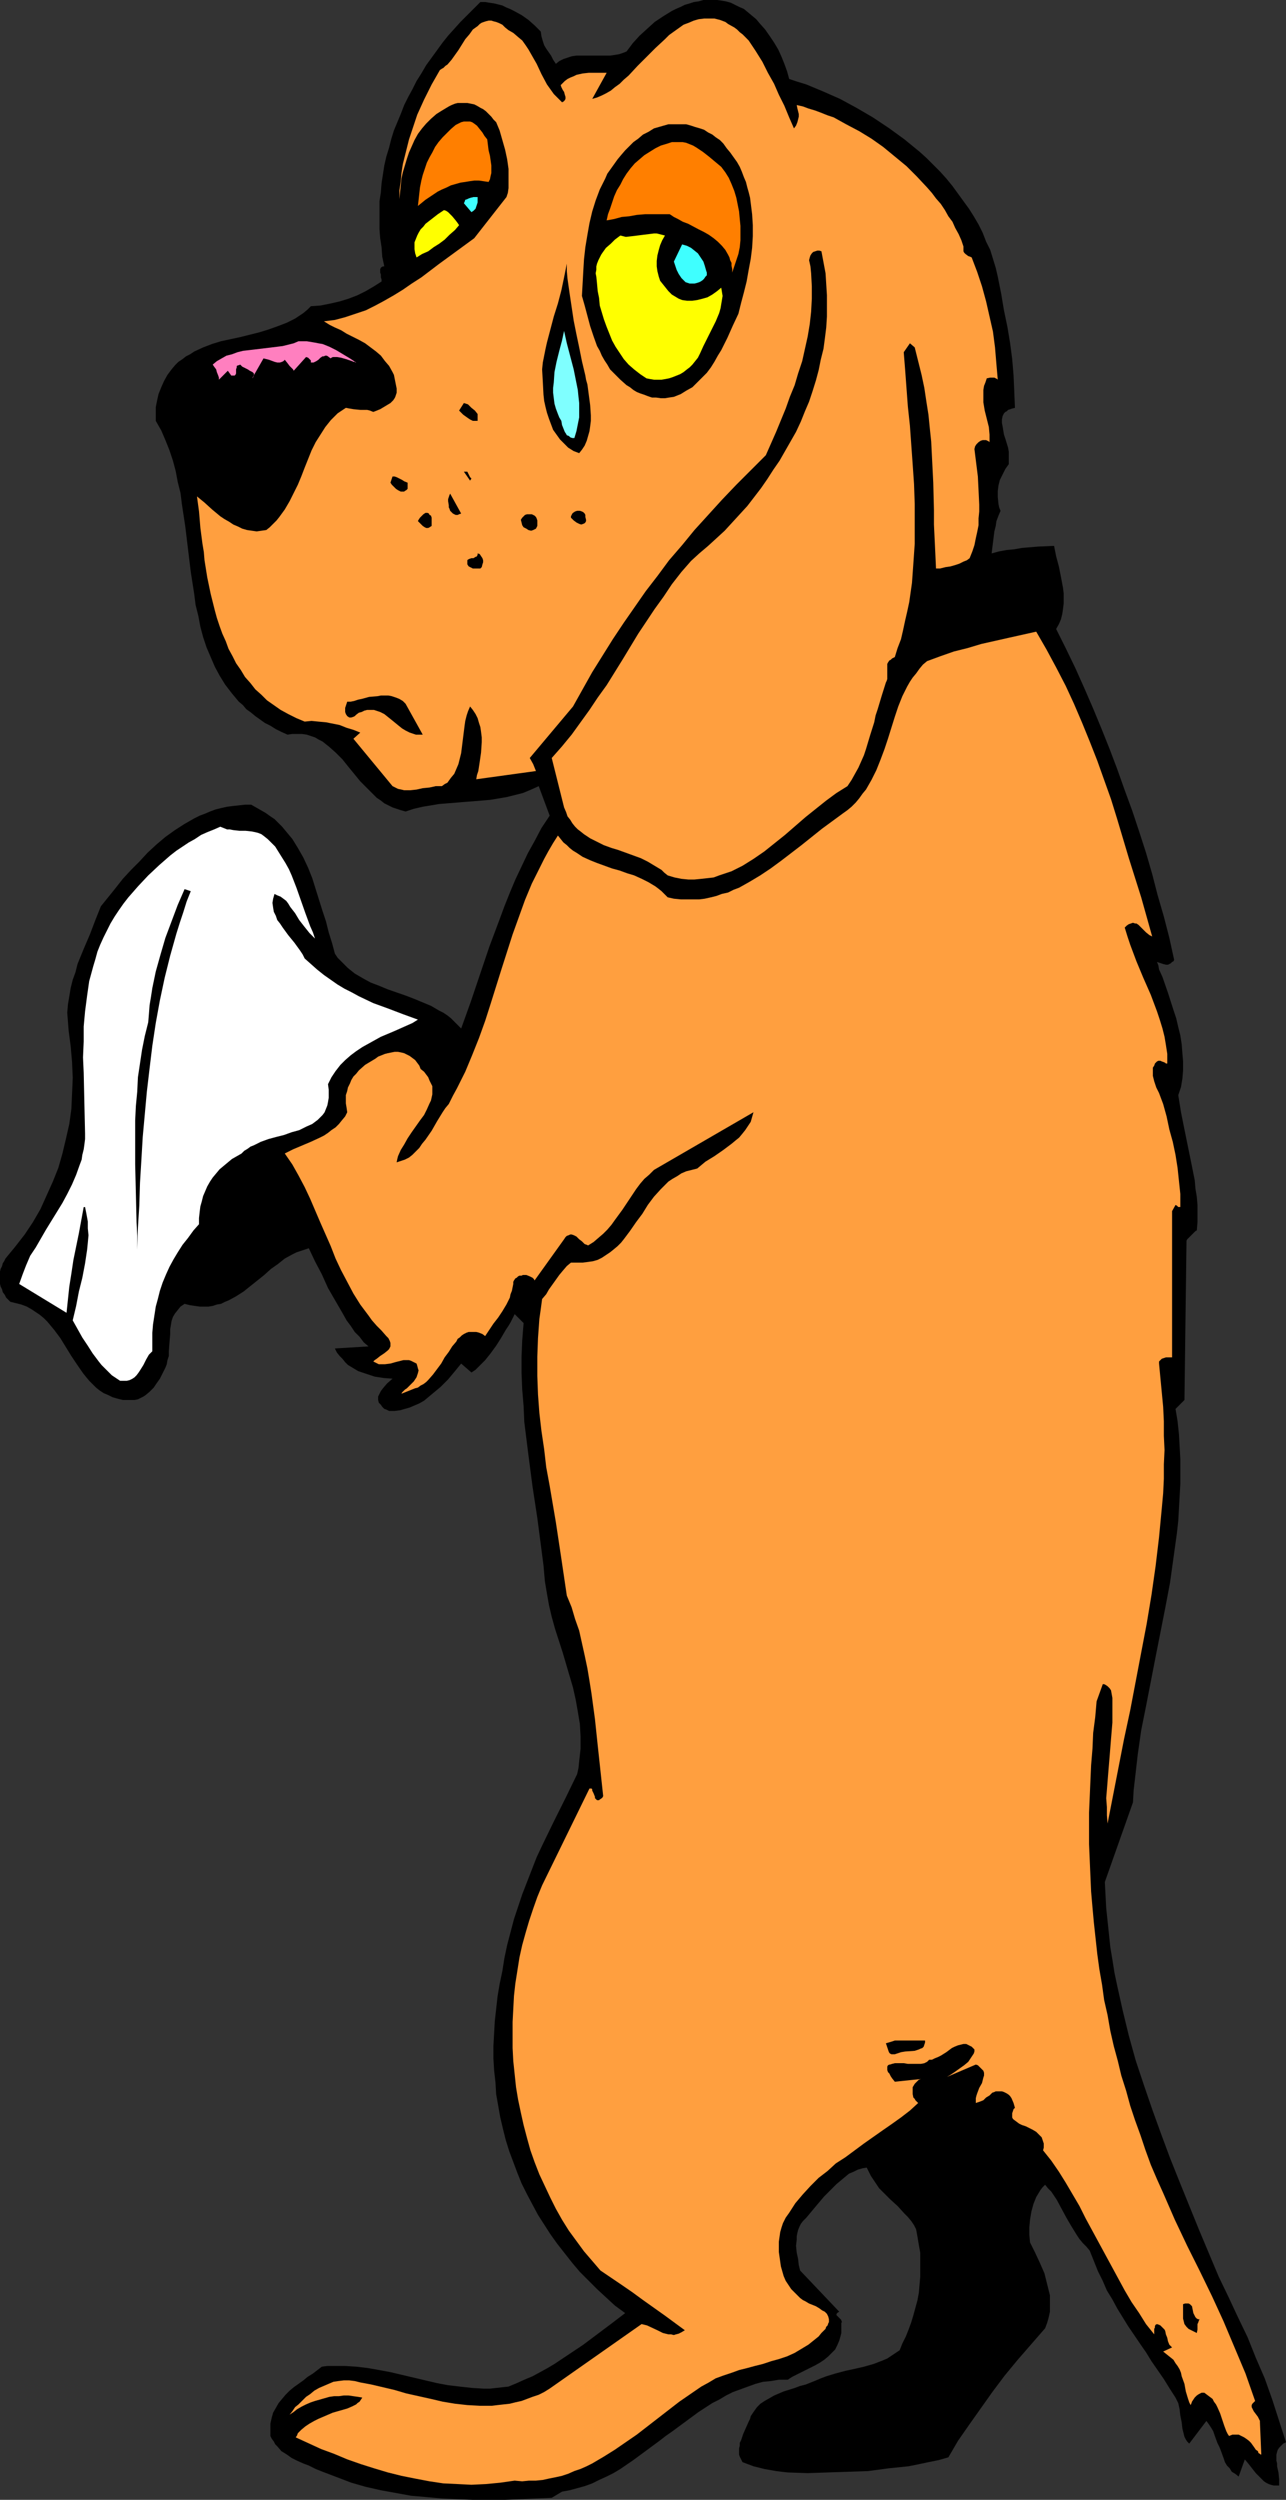<?xml version="1.0" encoding="UTF-8" standalone="no"?>
<svg
   version="1.0"
   width="80.098mm"
   height="155.668mm"
   id="svg26"
   sodipodi:docname="Dog - Sad 1.wmf"
   xmlns:inkscape="http://www.inkscape.org/namespaces/inkscape"
   xmlns:sodipodi="http://sodipodi.sourceforge.net/DTD/sodipodi-0.dtd"
   xmlns="http://www.w3.org/2000/svg"
   xmlns:svg="http://www.w3.org/2000/svg">
  <rect width="100%" height="100%" fill="#333333" stroke="none"/>
  <sodipodi:namedview
     id="namedview26"
     pagecolor="#ffffff"
     bordercolor="#000000"
     borderopacity="0.25"
     inkscape:showpageshadow="2"
     inkscape:pageopacity="0.0"
     inkscape:pagecheckerboard="0"
     inkscape:deskcolor="#d1d1d1"
     inkscape:document-units="mm" />
  <defs
     id="defs1">
    <pattern
       id="WMFhbasepattern"
       patternUnits="userSpaceOnUse"
       width="6"
       height="6"
       x="0"
       y="0" />
  </defs>
  <path
     style="fill:#000000;fill-opacity:1;fill-rule:evenodd;stroke:none"
     d="m 178.829,5.494 1.292,1.454 1.131,1.616 0.969,1.454 0.969,1.616 0.808,1.778 0.646,1.616 0.646,1.778 0.485,1.778 1.939,0.646 2.1,0.646 1.939,0.808 1.939,0.808 4.039,1.778 3.877,2.101 3.877,2.262 1.939,1.293 1.939,1.293 1.777,1.293 1.777,1.293 1.777,1.454 1.777,1.454 1.615,1.454 1.615,1.616 1.615,1.616 1.454,1.616 1.454,1.778 1.292,1.778 1.292,1.778 1.292,1.778 1.131,1.778 1.131,1.939 0.969,1.939 0.808,2.101 0.969,1.939 0.646,2.101 0.646,2.101 0.485,2.101 0.808,4.04 0.646,3.878 0.808,3.878 0.646,3.878 0.485,3.717 0.323,3.878 0.162,3.717 0.162,3.878 -0.646,0.162 -0.485,0.162 -0.485,0.162 -0.323,0.323 -0.323,0.162 -0.323,0.323 -0.162,0.323 -0.162,0.323 -0.162,0.808 v 0.808 l 0.162,0.808 0.162,0.97 0.162,0.97 0.323,0.97 0.646,2.101 0.162,0.97 v 0.97 0.97 0.97 l -0.808,1.131 -0.646,1.293 -0.646,1.293 -0.323,1.293 -0.162,1.293 v 1.454 l 0.162,1.616 0.162,0.808 0.323,0.808 -0.485,1.131 -0.485,1.293 -0.162,1.131 -0.323,1.293 -0.323,2.585 -0.323,2.585 1.777,-0.485 1.777,-0.323 1.777,-0.162 1.777,-0.323 3.877,-0.323 3.716,-0.162 0.485,2.424 0.646,2.424 0.485,2.424 0.485,2.585 0.162,1.293 v 1.293 1.131 l -0.162,1.293 -0.162,1.131 -0.323,1.293 -0.485,1.131 -0.646,1.131 2.262,4.525 2.262,4.686 2.1,4.686 2.1,4.848 1.939,4.686 1.939,4.848 1.777,4.686 1.777,5.009 1.777,4.848 1.615,4.848 1.615,5.009 1.454,5.009 1.292,5.009 1.454,5.009 1.292,5.009 1.131,5.171 -0.162,0.323 -0.323,0.162 -0.323,0.323 -0.646,0.323 h -0.485 l -0.646,-0.162 -0.485,-0.162 -0.485,-0.162 -0.485,-0.162 0.323,0.808 0.162,0.97 0.808,1.778 1.292,3.717 1.292,4.04 0.646,1.939 0.485,2.101 0.485,1.939 0.323,2.101 0.162,2.101 0.162,1.939 v 2.101 l -0.162,1.939 -0.323,1.939 -0.646,1.939 0.646,4.04 0.808,4.04 1.615,7.918 0.808,4.04 0.162,1.939 0.323,1.939 0.162,1.939 v 2.101 1.939 l -0.162,1.939 -0.323,0.162 -0.323,0.323 -0.646,0.646 -0.646,0.646 -0.323,0.323 -0.162,0.323 -0.485,37.489 -2.1,2.101 0.485,2.909 0.323,3.07 0.162,2.909 0.162,2.909 v 2.909 2.909 l -0.162,2.909 -0.162,2.909 -0.162,2.909 -0.323,2.909 -0.808,5.817 -0.808,5.817 -1.131,5.979 -2.262,11.473 -2.262,11.635 -1.131,5.656 -0.808,5.656 -0.646,5.656 -0.323,2.747 -0.162,2.909 -6.623,18.745 0.162,3.07 0.162,3.07 0.323,3.07 0.323,3.07 0.323,3.07 0.485,2.909 0.485,3.07 0.646,3.07 0.646,2.909 0.646,2.909 1.454,5.979 1.615,5.817 1.939,5.817 1.939,5.656 2.1,5.817 2.1,5.656 2.262,5.656 4.523,11.15 4.685,11.15 2.262,4.686 2.262,4.848 2.262,4.686 1.939,4.848 2.1,4.848 1.777,5.009 1.615,5.009 1.615,5.009 -0.646,0.323 -0.485,0.485 -0.485,0.485 -0.323,0.485 -0.162,0.485 -0.162,0.646 v 0.646 0.808 l 0.162,0.646 v 0.646 l 0.323,1.454 0.162,1.616 v 1.454 h -0.646 -0.646 l -0.646,-0.162 -0.485,-0.162 -0.646,-0.323 -0.485,-0.323 -0.485,-0.485 -0.485,-0.485 -0.969,-0.97 -1.777,-2.262 -0.808,-0.97 -1.454,4.04 -0.808,-0.646 -0.808,-0.485 -0.485,-0.808 -0.646,-0.646 -0.485,-0.808 -0.323,-0.97 -0.646,-1.778 -0.323,-0.808 -0.485,-0.97 -0.646,-1.778 -0.323,-0.97 -0.485,-0.808 -0.646,-0.97 -0.485,-0.646 -4.039,5.333 -0.485,-0.485 -0.323,-0.485 -0.323,-0.646 -0.162,-0.646 -0.323,-1.293 -0.162,-1.454 -0.162,-0.808 -0.162,-0.808 -0.162,-1.454 -0.323,-1.454 -0.323,-0.646 -0.323,-0.646 -1.454,-2.262 -1.292,-2.101 -2.908,-4.201 -1.292,-2.101 -1.454,-2.101 -2.746,-4.04 -2.585,-4.201 -1.131,-2.101 -1.292,-2.101 -0.969,-2.262 -1.131,-2.262 -0.969,-2.424 -0.969,-2.424 -0.808,-0.97 -0.808,-0.808 -0.808,-0.97 -0.646,-0.97 -1.292,-2.101 -1.131,-1.939 -1.131,-2.101 -1.131,-2.101 -1.292,-1.939 -0.808,-0.808 -0.646,-0.808 -0.646,0.646 -0.485,0.646 -0.485,0.808 -0.485,0.808 -0.323,0.808 -0.323,0.808 -0.485,1.778 -0.323,1.939 -0.162,1.778 v 1.778 l 0.162,1.778 1.131,2.262 1.131,2.424 1.131,2.585 0.323,1.293 0.323,1.293 0.323,1.293 0.323,1.293 v 1.293 1.293 1.293 l -0.323,1.454 -0.323,1.131 -0.485,1.293 -3.231,3.717 -3.231,3.717 -3.069,3.717 -2.908,3.878 -2.746,3.878 -2.746,3.878 -2.585,3.717 -2.262,3.878 -2.262,0.646 -2.423,0.485 -2.262,0.485 -2.423,0.485 -4.685,0.485 -4.846,0.646 -4.685,0.162 -4.846,0.162 -4.685,0.162 -4.685,-0.162 -1.454,-0.162 -1.292,-0.162 -2.746,-0.485 -1.292,-0.323 -1.292,-0.323 -1.292,-0.485 -1.292,-0.485 -0.323,-0.646 -0.323,-0.646 -0.162,-0.485 v -0.808 -0.646 l 0.162,-0.646 v -0.646 l 0.323,-0.646 0.485,-1.454 0.646,-1.454 0.646,-1.454 0.323,-0.646 0.162,-0.646 0.646,-0.97 0.808,-1.131 0.808,-0.808 0.969,-0.646 1.131,-0.646 1.131,-0.646 1.131,-0.485 1.131,-0.485 2.585,-0.808 1.292,-0.485 1.292,-0.323 2.423,-0.97 1.131,-0.485 1.292,-0.485 2.1,-0.646 2.423,-0.646 2.262,-0.485 2.1,-0.485 2.262,-0.646 2.1,-0.808 1.131,-0.485 0.969,-0.646 0.969,-0.646 0.969,-0.646 0.646,-1.616 0.808,-1.616 0.646,-1.616 0.646,-1.778 0.485,-1.616 0.485,-1.778 0.485,-1.778 0.323,-1.778 0.162,-1.939 0.162,-1.778 v -1.939 -1.778 -1.939 l -0.323,-1.778 -0.323,-1.939 -0.323,-1.778 -0.485,-0.97 -0.646,-0.97 -0.808,-0.97 -0.808,-0.808 -1.615,-1.778 -1.777,-1.616 -1.777,-1.778 -0.808,-0.808 -0.646,-0.97 -0.646,-0.97 -0.646,-0.97 -0.485,-0.97 -0.485,-0.97 -0.969,0.162 -1.131,0.323 -0.969,0.485 -1.131,0.485 -0.969,0.808 -0.969,0.808 -0.969,0.808 -0.969,0.97 -1.939,1.939 -1.777,2.101 -1.615,1.939 -0.808,0.97 -0.808,0.808 -0.485,0.646 -0.323,0.646 -0.323,0.808 -0.162,0.646 -0.162,0.808 v 0.808 l -0.162,1.454 0.162,1.616 0.323,1.454 0.162,1.454 0.323,1.293 9.208,9.695 -0.323,0.162 -0.162,0.162 -0.162,0.162 v 0.323 l 0.162,0.162 0.323,0.323 0.323,0.323 0.323,0.323 v 0.162 l 0.162,0.323 -0.162,0.162 v 0.323 1.454 0.646 l -0.162,0.646 -0.323,1.131 -0.485,1.131 -0.485,0.97 -0.808,0.808 -0.808,0.808 -0.969,0.808 -0.969,0.646 -1.131,0.646 -2.262,1.131 -2.262,1.131 -0.969,0.485 -0.969,0.646 h -2.1 l -1.939,0.323 -1.777,0.162 -1.777,0.485 -1.777,0.646 -1.777,0.646 -1.777,0.646 -1.615,0.808 -1.615,0.97 -1.615,0.808 -3.231,2.101 -3.069,2.262 -3.069,2.262 -1.615,1.131 -1.454,1.131 -3.069,2.262 -3.069,2.262 -3.069,2.101 -1.615,0.97 -1.615,0.808 -1.777,0.808 -1.615,0.808 -1.777,0.646 -1.777,0.485 -1.777,0.485 -1.777,0.323 -2.423,1.454 -7.431,0.323 -3.716,0.162 h -3.554 -3.716 l -3.716,-0.162 -3.716,-0.162 -3.554,-0.323 -3.715,-0.323 -3.554,-0.646 -3.554,-0.646 -3.554,-0.808 -3.392,-0.97 -3.392,-1.293 -3.392,-1.293 -1.615,-0.646 -1.615,-0.808 -1.292,-0.485 -1.454,-0.646 -1.292,-0.646 -1.131,-0.808 -1.292,-0.808 -0.969,-1.131 -0.485,-0.485 -0.323,-0.646 -0.485,-0.646 -0.323,-0.646 v -0.808 -0.646 -1.454 l 0.323,-1.454 0.323,-1.131 0.646,-1.131 0.646,-1.131 0.808,-0.97 0.808,-0.97 0.969,-0.97 0.969,-0.808 2.262,-1.616 0.969,-0.808 1.292,-0.808 2.1,-1.616 1.292,-0.162 h 1.454 2.746 l 2.585,0.162 2.746,0.323 2.746,0.485 2.585,0.485 5.492,1.293 5.492,1.293 2.585,0.485 2.746,0.323 2.908,0.323 2.746,0.162 h 1.454 l 1.454,-0.162 1.454,-0.162 1.454,-0.162 1.939,-0.808 1.777,-0.808 1.939,-0.808 1.777,-0.97 1.777,-0.97 1.615,-0.97 3.392,-2.262 3.392,-2.262 3.231,-2.424 3.231,-2.424 3.392,-2.585 -2.423,-1.778 -2.1,-1.939 -2.1,-1.939 -2.1,-2.101 -1.939,-1.939 -1.777,-2.101 -1.777,-2.262 -1.777,-2.262 -1.615,-2.262 -1.454,-2.262 -1.454,-2.262 -1.292,-2.424 -1.292,-2.424 -1.292,-2.585 -0.969,-2.424 -0.969,-2.585 -0.969,-2.585 -0.808,-2.585 -0.646,-2.585 -0.646,-2.747 -0.485,-2.747 -0.485,-2.747 -0.162,-2.747 -0.323,-2.909 -0.162,-2.747 v -2.909 l 0.162,-2.909 0.162,-2.909 0.323,-2.909 0.323,-2.909 0.485,-2.909 0.646,-3.07 0.485,-3.07 0.646,-3.07 0.808,-3.07 0.808,-3.07 0.969,-2.909 0.969,-2.909 1.131,-2.909 1.131,-2.909 1.131,-2.909 1.292,-2.747 2.746,-5.656 2.746,-5.494 2.746,-5.656 0.323,-1.454 0.162,-1.616 0.162,-1.454 0.162,-1.454 v -2.909 l -0.162,-2.909 -0.485,-2.909 -0.485,-2.747 -0.646,-2.909 -0.808,-2.747 -1.615,-5.494 -1.777,-5.494 -0.808,-2.909 -0.646,-2.747 -0.485,-2.747 -0.485,-2.909 -0.323,-3.717 -0.485,-3.717 -0.969,-7.433 -1.131,-7.433 -0.969,-7.433 -0.485,-3.878 -0.485,-3.878 -0.162,-3.717 -0.323,-3.878 -0.162,-3.878 v -3.878 l 0.162,-3.878 0.323,-4.04 -2.1,-2.101 -0.969,1.939 -0.485,0.808 -0.646,0.97 -1.131,1.939 -1.131,1.778 -1.292,1.778 -1.292,1.616 -1.615,1.616 -0.646,0.646 -0.969,0.646 -2.423,-2.101 v 0 l -1.454,1.778 -1.615,1.939 -1.777,1.778 -1.939,1.616 -0.969,0.808 -0.969,0.808 -1.131,0.646 -1.131,0.485 -1.131,0.485 -1.131,0.323 -1.131,0.323 -1.292,0.162 h -0.646 -0.646 l -0.646,-0.323 -0.485,-0.162 -0.485,-0.485 -0.323,-0.485 -0.485,-0.485 -0.162,-0.646 v -0.323 -0.485 l 0.323,-0.646 0.323,-0.646 0.485,-0.646 0.969,-1.131 1.292,-1.131 -2.1,-0.162 -2.1,-0.323 -1.939,-0.646 -0.969,-0.323 -0.969,-0.323 -0.808,-0.485 -0.808,-0.485 -0.808,-0.485 -0.646,-0.646 -0.646,-0.808 -0.646,-0.646 -0.646,-0.808 -0.485,-0.97 7.916,-0.485 -1.131,-0.97 -0.969,-1.293 -1.131,-1.131 -0.969,-1.454 -0.969,-1.293 -0.808,-1.454 -1.777,-3.07 -1.777,-3.07 -1.454,-3.232 -1.615,-3.07 -1.454,-3.07 -0.969,0.323 -0.969,0.323 -0.969,0.323 -0.969,0.485 -1.777,0.97 -1.615,1.293 -1.615,1.131 -1.615,1.454 -3.231,2.585 -1.615,1.293 -1.777,1.131 -1.777,0.97 -0.808,0.323 -0.969,0.485 -0.969,0.162 -0.969,0.323 -0.969,0.162 h -1.131 -0.969 l -1.131,-0.162 -1.131,-0.162 -1.292,-0.323 -0.969,0.646 -0.646,0.808 -0.646,0.808 -0.485,0.808 -0.323,0.97 -0.162,0.97 -0.162,0.97 v 1.131 l -0.162,1.939 -0.162,2.101 v 1.131 l -0.323,0.97 -0.162,0.97 -0.323,0.808 -1.292,2.585 -0.808,1.131 -0.646,0.97 -0.969,0.97 -0.969,0.808 -0.485,0.323 -0.646,0.323 -0.646,0.323 -0.808,0.162 H 30.209 28.916 l -1.292,-0.323 -1.131,-0.323 -0.969,-0.485 -1.131,-0.485 -0.969,-0.646 -0.808,-0.646 -0.808,-0.808 -0.808,-0.808 -0.808,-0.97 -0.646,-0.808 -1.454,-2.101 -1.292,-1.939 -2.585,-4.201 L 12.762,313.002 11.954,312.032 11.147,311.063 10.339,310.255 9.37,309.447 8.4,308.801 7.431,308.154 6.3,307.508 5.008,307.023 3.716,306.7 2.423,306.377 1.939,305.892 1.454,305.407 1.131,304.761 0.646,304.114 0.485,303.468 0.162,302.822 0,302.175 v -0.808 -0.646 -0.646 -0.808 l 0.162,-0.646 0.323,-0.646 0.162,-0.646 0.323,-0.485 0.323,-0.646 2.262,-2.747 2.262,-2.909 1.939,-2.909 1.777,-3.07 1.454,-3.232 1.454,-3.232 1.292,-3.232 0.969,-3.393 0.808,-3.393 0.808,-3.555 0.485,-3.555 0.162,-3.555 0.162,-3.717 -0.162,-3.717 -0.323,-3.717 -0.485,-3.717 -0.162,-2.101 -0.162,-2.101 0.162,-1.939 0.323,-1.939 0.323,-1.939 0.485,-1.939 0.646,-1.778 0.485,-1.939 1.454,-3.555 1.454,-3.393 1.292,-3.393 0.646,-1.616 0.646,-1.616 3.392,-4.201 1.777,-2.262 1.939,-2.101 1.939,-1.939 1.939,-2.101 2.1,-1.939 2.1,-1.778 2.262,-1.616 2.262,-1.454 1.131,-0.646 1.131,-0.646 1.292,-0.646 1.292,-0.485 1.131,-0.485 1.292,-0.485 1.292,-0.323 1.454,-0.323 1.292,-0.162 1.454,-0.162 1.454,-0.162 h 1.454 l 1.131,0.646 1.131,0.646 1.131,0.646 1.131,0.808 0.969,0.646 0.969,0.97 0.808,0.808 0.808,0.97 0.808,0.97 0.808,0.97 1.292,2.101 1.292,2.262 1.131,2.424 0.969,2.424 0.808,2.585 1.615,5.171 0.808,2.424 0.646,2.585 0.808,2.585 0.646,2.424 0.646,0.97 0.808,0.808 0.808,0.808 0.808,0.808 0.808,0.646 0.808,0.646 1.939,1.131 1.777,0.97 2.1,0.808 1.939,0.808 4.2,1.454 2.1,0.808 1.939,0.808 1.939,0.808 1.939,1.131 0.969,0.485 0.969,0.646 0.808,0.646 0.808,0.808 0.808,0.808 0.808,0.808 2.262,-6.302 4.362,-12.927 2.423,-6.464 1.131,-3.07 1.292,-3.232 1.292,-3.07 1.454,-3.07 1.454,-3.07 1.615,-2.909 1.615,-3.07 1.939,-2.909 -2.585,-6.948 -1.777,0.808 -1.939,0.808 -1.939,0.485 -1.939,0.485 -1.939,0.323 -1.939,0.323 -3.877,0.323 -2.1,0.162 -1.939,0.162 -4.039,0.323 -1.939,0.323 -1.939,0.323 -2.1,0.485 -1.939,0.646 -1.131,-0.323 -0.969,-0.323 -0.969,-0.323 -0.969,-0.485 -0.969,-0.485 -0.808,-0.646 -0.969,-0.646 -0.808,-0.808 -1.454,-1.454 -1.615,-1.616 -1.454,-1.778 -1.454,-1.778 -1.292,-1.616 -1.615,-1.616 -1.454,-1.293 -0.808,-0.646 -0.808,-0.646 -0.969,-0.485 -0.808,-0.485 -0.969,-0.323 -0.969,-0.323 -1.131,-0.162 h -1.131 -1.131 l -1.131,0.162 -1.454,-0.646 -1.292,-0.646 -1.292,-0.808 -1.292,-0.646 -1.131,-0.808 -1.131,-0.808 -0.969,-0.808 -1.131,-0.808 -0.808,-0.97 -0.969,-0.808 -0.808,-0.97 -0.808,-0.97 -1.615,-2.101 -1.292,-2.101 -1.131,-2.101 -0.969,-2.262 -0.969,-2.262 -0.808,-2.424 -0.646,-2.424 -0.485,-2.585 -0.646,-2.585 -0.323,-2.585 -0.808,-5.171 -0.646,-5.332 -0.646,-5.333 -0.808,-5.333 -0.323,-2.585 -0.646,-2.585 -0.485,-2.585 -0.646,-2.424 -0.808,-2.424 -0.969,-2.424 -0.969,-2.262 -1.292,-2.262 v -1.616 -1.616 l 0.323,-1.616 0.323,-1.454 0.646,-1.616 0.646,-1.454 0.808,-1.454 0.969,-1.293 0.808,-0.97 0.808,-0.808 0.969,-0.646 0.808,-0.646 0.969,-0.485 0.969,-0.646 2.1,-0.97 2.1,-0.808 2.1,-0.646 4.523,-0.97 4.523,-1.131 2.1,-0.646 2.262,-0.808 2.1,-0.808 0.969,-0.485 0.969,-0.485 0.969,-0.646 0.969,-0.646 0.969,-0.808 0.808,-0.808 2.262,-0.162 2.423,-0.485 2.1,-0.485 2.1,-0.646 2.1,-0.808 1.939,-0.97 1.939,-1.131 1.777,-1.131 v -0.485 l -0.162,-0.485 v -0.646 l -0.162,-0.485 v -0.485 -0.323 l 0.162,-0.323 0.162,-0.162 0.323,-0.162 h 0.323 l -0.485,-2.262 -0.162,-2.262 -0.323,-2.101 -0.162,-2.101 v -2.262 -2.101 -2.262 l 0.323,-2.101 0.162,-2.101 0.323,-2.101 0.323,-2.101 0.485,-2.101 0.646,-2.101 0.485,-1.939 0.646,-2.101 0.808,-1.939 0.808,-1.939 0.808,-2.101 0.969,-1.939 0.969,-1.778 0.969,-1.939 1.131,-1.778 1.131,-1.939 1.292,-1.778 1.292,-1.778 1.292,-1.778 1.292,-1.616 1.454,-1.616 1.454,-1.616 1.615,-1.616 1.454,-1.454 1.615,-1.616 h 1.131 l 0.969,0.162 1.131,0.162 1.939,0.485 0.969,0.485 0.808,0.323 0.969,0.485 1.777,0.97 1.615,1.131 1.454,1.293 1.454,1.454 0.162,1.131 0.323,1.131 0.323,0.97 0.485,0.808 1.131,1.616 0.485,0.97 0.646,0.97 0.808,-0.646 0.969,-0.485 0.969,-0.323 0.969,-0.323 1.131,-0.162 h 1.131 2.262 2.423 1.131 0.969 l 1.131,-0.162 0.969,-0.162 0.969,-0.323 0.808,-0.323 1.454,-1.939 1.615,-1.778 1.777,-1.616 1.777,-1.616 1.939,-1.293 2.1,-1.293 0.969,-0.485 1.131,-0.485 0.969,-0.485 1.131,-0.323 0.969,-0.323 1.131,-0.162 L 165.582,0 h 1.131 0.969 1.131 l 1.131,0.162 0.969,0.162 1.131,0.323 0.969,0.485 0.969,0.485 1.131,0.485 0.969,0.808 0.969,0.808 0.969,0.808 z"
     id="path1" />
  <path
     style="fill:#ff9f3f;fill-opacity:1;fill-rule:evenodd;stroke:none"
     d="m 176.244,9.534 1.615,2.424 1.615,2.585 1.292,2.585 1.454,2.585 1.131,2.585 1.292,2.585 1.131,2.747 1.131,2.585 0.485,-0.646 0.323,-0.808 0.162,-0.646 0.162,-0.646 v -0.646 l -0.162,-0.646 -0.162,-0.646 -0.162,-0.808 1.454,0.323 1.292,0.485 1.615,0.485 1.292,0.485 1.615,0.646 1.454,0.485 2.908,1.616 3.069,1.616 2.908,1.778 2.746,1.939 2.746,2.262 2.746,2.262 2.423,2.424 2.423,2.585 1.131,1.293 0.969,1.293 1.131,1.293 0.969,1.454 0.808,1.454 0.969,1.293 0.646,1.454 0.808,1.454 0.646,1.454 0.485,1.454 v 0.323 0.323 0.485 l 0.162,0.323 0.323,0.323 0.646,0.485 0.485,0.162 0.323,0.162 1.292,3.393 1.131,3.393 0.969,3.555 0.808,3.555 0.808,3.555 0.485,3.717 0.323,3.878 0.323,3.717 -0.162,-0.162 -0.323,-0.162 -0.323,-0.162 h -0.323 -0.646 l -0.808,0.162 -0.323,0.97 -0.323,0.808 -0.162,0.97 v 0.97 0.97 0.97 l 0.323,1.939 0.485,1.939 0.485,1.939 0.162,1.778 v 0.97 0.808 l -0.162,-0.162 -0.323,-0.162 -0.323,-0.162 h -0.162 -0.646 l -0.485,0.162 -0.485,0.323 -0.485,0.485 -0.323,0.485 -0.162,0.646 0.808,6.464 0.162,3.232 0.162,3.393 v 1.616 l -0.162,1.616 v 1.616 l -0.323,1.616 -0.323,1.454 -0.323,1.616 -0.485,1.454 -0.646,1.616 -0.646,0.485 -0.808,0.323 -0.969,0.485 -0.969,0.323 -1.131,0.323 -1.131,0.162 -1.292,0.323 h -0.969 l -0.162,-3.555 -0.162,-3.393 -0.162,-3.393 v -3.393 l -0.162,-6.464 -0.323,-6.464 -0.162,-3.232 -0.323,-3.07 -0.323,-3.232 -0.485,-3.07 -0.485,-3.232 -0.646,-3.07 -0.808,-3.232 -0.808,-3.232 -1.131,-0.97 -1.454,2.101 0.323,4.04 0.323,4.363 0.323,4.363 0.485,4.525 0.323,4.525 0.323,4.525 0.323,4.686 0.162,4.686 v 4.686 4.686 l -0.323,4.686 -0.323,4.525 -0.323,2.262 -0.323,2.262 -0.485,2.262 -0.485,2.101 -0.485,2.262 -0.485,2.101 -0.808,2.101 -0.646,2.101 -0.646,0.323 -0.323,0.323 -0.323,0.162 -0.323,0.485 -0.162,0.323 v 0.323 0.808 0.808 0.808 0.808 l -0.162,0.485 -0.162,0.323 -0.969,3.07 -0.969,3.232 -0.485,1.454 -0.323,1.616 -0.969,3.07 -0.969,3.232 -0.485,1.454 -0.646,1.454 -0.646,1.454 -0.808,1.454 -0.808,1.454 -0.969,1.454 -1.292,0.808 -1.292,0.808 -2.423,1.778 -2.423,1.939 -2.423,1.939 -2.423,2.101 -2.423,2.101 -2.423,1.939 -2.423,1.939 -2.585,1.778 -1.292,0.808 -1.292,0.808 -1.292,0.646 -1.292,0.646 -1.454,0.485 -1.454,0.485 -1.292,0.485 -1.454,0.162 -1.454,0.162 -1.615,0.162 h -1.454 l -1.615,-0.162 -1.615,-0.323 -1.615,-0.485 -0.808,-0.646 -0.646,-0.646 -0.808,-0.485 -0.808,-0.485 -1.615,-0.97 -1.615,-0.808 -1.777,-0.646 -1.777,-0.646 -1.777,-0.646 -1.615,-0.485 -1.777,-0.646 -1.615,-0.808 -1.615,-0.808 -1.454,-0.97 -0.808,-0.646 -0.646,-0.485 -0.646,-0.646 -0.646,-0.808 -0.485,-0.808 -0.646,-0.808 -0.323,-0.97 -0.485,-1.131 -2.908,-11.635 2.423,-2.747 2.262,-2.747 2.1,-2.909 2.1,-2.909 1.939,-2.909 2.1,-2.909 3.716,-5.979 3.716,-6.14 3.877,-5.817 2.1,-2.909 1.939,-2.909 2.262,-2.909 2.262,-2.585 1.939,-1.778 2.1,-1.778 1.939,-1.778 1.939,-1.778 1.777,-1.939 1.777,-1.939 1.777,-1.939 1.615,-2.101 1.615,-2.101 1.454,-2.101 1.454,-2.262 1.454,-2.101 1.292,-2.262 1.292,-2.262 1.292,-2.262 1.131,-2.424 0.969,-2.424 0.969,-2.262 0.808,-2.424 0.808,-2.585 0.646,-2.424 0.485,-2.424 0.646,-2.585 0.323,-2.424 0.323,-2.585 0.162,-2.585 v -2.585 -2.424 l -0.162,-2.585 -0.162,-2.585 -0.485,-2.585 -0.485,-2.585 -0.485,-0.162 h -0.485 l -0.485,0.162 -0.485,0.162 -0.323,0.323 -0.323,0.485 -0.162,0.485 -0.162,0.646 0.323,1.454 0.162,1.616 0.162,3.07 v 2.909 l -0.162,3.07 -0.323,2.909 -0.485,2.909 -0.646,2.909 -0.646,2.909 -0.969,2.909 -0.808,2.747 -1.131,2.747 -0.969,2.747 -2.262,5.494 -2.423,5.494 -3.554,3.555 -3.392,3.393 -3.392,3.555 -3.231,3.555 -3.231,3.555 -2.908,3.555 -3.069,3.555 -2.746,3.717 -2.746,3.555 -2.585,3.717 -2.585,3.717 -2.585,3.878 -2.423,3.878 -2.423,3.878 -2.262,4.04 -2.262,4.04 -10.177,12.119 0.808,1.454 0.646,1.616 -14.054,1.939 0.162,-0.97 0.323,-0.97 0.323,-2.101 0.323,-2.262 0.162,-2.424 v -1.131 l -0.162,-1.293 -0.162,-1.131 -0.323,-0.97 -0.323,-1.131 -0.485,-0.97 -0.646,-0.97 -0.646,-0.808 -0.485,1.131 -0.323,0.97 -0.323,1.293 -0.162,1.131 -0.323,2.585 -0.323,2.585 -0.162,1.293 -0.323,1.293 -0.323,1.293 -0.485,1.131 -0.485,1.131 -0.808,0.97 -0.808,1.131 -0.646,0.323 -0.646,0.485 h -1.454 l -1.454,0.323 -1.615,0.162 -1.454,0.323 -1.454,0.162 H 95.795 95.149 l -0.646,-0.162 -0.808,-0.162 -0.646,-0.323 -0.646,-0.323 -9.208,-11.15 1.615,-1.454 -1.615,-0.646 -1.615,-0.485 -1.615,-0.646 -1.615,-0.323 -1.615,-0.323 -1.777,-0.162 -1.615,-0.162 -1.615,0.162 -1.939,-0.808 -1.939,-0.97 -1.777,-0.97 -1.615,-1.131 -1.615,-1.131 -1.292,-1.293 -1.454,-1.293 -1.131,-1.454 -1.292,-1.454 -0.969,-1.616 -1.131,-1.616 -0.808,-1.616 -0.969,-1.778 -0.646,-1.778 -0.808,-1.778 -0.646,-1.778 -0.646,-1.939 -0.485,-1.778 -0.969,-3.878 -0.808,-3.878 -0.646,-4.04 -0.162,-1.939 -0.323,-1.939 -0.485,-3.717 -0.323,-3.878 -0.485,-3.555 1.777,1.454 1.777,1.616 1.939,1.616 0.969,0.646 1.131,0.646 0.969,0.646 1.131,0.485 0.969,0.485 1.131,0.323 1.131,0.162 1.131,0.162 1.131,-0.162 1.131,-0.162 0.808,-0.646 0.808,-0.808 0.808,-0.808 0.646,-0.808 1.292,-1.778 1.131,-1.939 0.969,-1.939 0.969,-1.939 0.808,-1.939 0.808,-2.101 1.615,-4.04 0.969,-1.939 1.131,-1.778 1.131,-1.778 0.646,-0.808 0.646,-0.808 0.808,-0.808 0.808,-0.808 0.969,-0.646 0.969,-0.646 0.808,0.162 0.969,0.162 1.615,0.162 h 1.615 l 0.646,0.162 0.808,0.323 0.808,-0.323 0.808,-0.323 0.808,-0.485 0.808,-0.485 0.808,-0.485 0.646,-0.646 0.323,-0.485 0.162,-0.323 0.162,-0.485 0.162,-0.485 v -0.97 l -0.162,-0.808 -0.162,-0.808 -0.162,-0.808 -0.162,-0.808 -0.323,-0.646 -0.808,-1.454 -0.969,-1.131 -0.969,-1.293 -1.131,-0.97 -1.292,-0.97 -1.292,-0.97 -1.454,-0.808 -2.908,-1.454 -1.292,-0.808 -1.454,-0.646 -1.292,-0.646 -1.292,-0.808 1.292,-0.162 1.292,-0.162 2.423,-0.646 2.423,-0.808 2.423,-0.808 2.262,-1.131 2.1,-1.131 2.262,-1.293 2.1,-1.293 2.1,-1.454 2.262,-1.454 4.039,-3.07 4.2,-3.07 4.2,-3.07 7.593,-9.695 0.323,-0.97 0.162,-1.131 v -1.131 -1.131 -2.262 l -0.323,-2.262 -0.485,-2.262 -0.646,-2.262 -0.646,-2.262 -0.808,-1.939 -0.646,-0.646 -0.485,-0.646 -0.646,-0.646 -0.646,-0.646 -0.646,-0.485 -0.646,-0.323 -0.808,-0.485 -0.646,-0.323 -0.808,-0.162 -0.808,-0.162 h -0.646 -0.808 -0.808 l -0.646,0.162 -0.808,0.323 -0.646,0.323 -1.615,0.97 -1.292,0.808 -1.292,1.131 -1.131,1.131 -0.969,1.131 -0.969,1.293 -0.808,1.454 -0.646,1.454 -0.646,1.454 -0.485,1.454 -0.485,1.616 -0.485,1.616 -0.323,1.454 -0.162,1.616 -0.162,1.616 -0.162,1.616 V 44.761 l 0.323,-2.101 0.162,-1.939 0.323,-2.101 0.485,-1.939 0.485,-1.939 0.485,-1.939 0.646,-1.939 0.646,-1.939 0.646,-1.939 0.808,-1.778 0.808,-1.778 1.777,-3.555 1.939,-3.393 0.485,-0.323 0.323,-0.162 0.485,-0.485 0.485,-0.323 0.969,-1.131 0.808,-1.131 0.808,-1.131 0.808,-1.293 0.808,-1.293 0.969,-1.131 0.808,-1.131 1.131,-0.808 0.485,-0.485 0.485,-0.323 0.485,-0.162 0.485,-0.162 0.646,-0.162 h 0.646 l 0.485,0.162 0.646,0.162 0.808,0.323 0.646,0.323 0.646,0.646 0.808,0.646 1.131,0.646 1.131,0.97 0.969,0.808 0.808,1.131 0.646,0.97 0.646,1.131 1.292,2.262 1.131,2.424 1.292,2.424 0.808,1.131 0.808,1.131 0.969,0.97 0.969,0.97 0.323,-0.162 0.162,-0.162 0.162,-0.162 0.162,-0.323 v -0.485 l -0.162,-0.485 -0.162,-0.646 -0.323,-0.485 -0.323,-0.646 -0.162,-0.485 0.485,-0.485 0.485,-0.485 0.646,-0.485 0.646,-0.323 0.808,-0.323 0.646,-0.323 1.454,-0.323 1.454,-0.162 h 1.454 1.454 1.292 l -3.392,6.14 1.131,-0.323 1.131,-0.485 0.969,-0.485 1.131,-0.646 0.969,-0.808 1.131,-0.808 0.969,-0.97 1.131,-0.97 2.1,-2.262 2.1,-2.101 2.1,-2.101 2.262,-2.101 0.969,-0.97 1.131,-0.808 1.131,-0.808 1.131,-0.808 1.292,-0.485 1.131,-0.485 1.131,-0.323 1.292,-0.162 h 1.131 1.292 l 1.292,0.323 1.292,0.485 0.646,0.485 1.454,0.808 0.646,0.485 0.646,0.646 0.646,0.485 0.808,0.808 z"
     id="path2" />
  <path
     style="fill:#ff7f00;fill-opacity:1;fill-rule:evenodd;stroke:none"
     d="m 114.696,32.803 0.162,1.293 0.162,1.293 0.323,1.293 0.162,1.131 0.162,1.131 v 1.131 0.646 l -0.162,0.646 -0.162,0.808 -0.323,0.646 -1.131,-0.162 -1.131,-0.162 h -1.131 l -1.131,0.162 -0.969,0.162 -1.131,0.162 -1.131,0.323 -1.131,0.323 -0.969,0.485 -1.131,0.485 -0.969,0.485 -0.969,0.646 -1.939,1.293 -1.777,1.454 0.162,-1.454 0.162,-1.454 0.162,-1.454 0.323,-1.616 0.323,-1.293 0.485,-1.454 0.485,-1.454 0.646,-1.293 0.646,-1.131 0.646,-1.293 0.808,-1.131 0.969,-1.131 0.969,-0.97 0.969,-0.97 1.131,-0.97 1.292,-0.646 0.646,-0.162 h 0.485 0.485 0.485 l 0.485,0.162 0.485,0.323 0.646,0.485 0.646,0.808 0.646,0.808 0.485,0.808 z"
     id="path3" />
  <path
     style="fill:#000000;fill-opacity:1;fill-rule:evenodd;stroke:none"
     d="m 170.267,33.773 0.808,1.131 0.808,0.97 0.808,1.131 0.808,1.131 0.646,1.131 0.485,1.131 0.485,1.293 0.485,1.131 0.323,1.293 0.323,1.131 0.323,1.293 0.162,1.293 0.323,2.585 0.162,2.585 v 2.585 l -0.162,2.747 -0.323,2.585 -0.485,2.585 -0.485,2.747 -0.646,2.585 -0.646,2.424 -0.646,2.585 -1.292,2.747 -1.292,2.909 -1.454,2.909 -0.808,1.293 -0.808,1.454 -0.808,1.293 -0.969,1.293 -1.131,1.131 -1.131,1.131 -1.131,1.131 -1.454,0.808 -1.292,0.808 -1.615,0.646 -1.131,0.162 -0.969,0.162 h -0.969 l -1.131,-0.162 h -0.969 l -0.969,-0.323 -0.808,-0.323 -0.969,-0.323 -0.808,-0.323 -0.808,-0.485 -0.808,-0.646 -0.808,-0.485 -1.454,-1.293 -1.454,-1.454 -0.969,-0.97 -0.646,-1.131 -0.646,-0.97 -0.646,-1.131 -0.485,-1.131 -0.646,-1.131 -0.808,-2.262 -0.808,-2.424 -0.646,-2.424 -0.646,-2.424 -0.646,-2.262 0.323,-5.817 0.162,-2.747 0.323,-2.909 0.485,-2.909 0.485,-2.747 0.646,-2.747 0.808,-2.585 0.969,-2.585 0.646,-1.293 0.646,-1.293 0.485,-1.131 0.808,-1.131 0.808,-1.131 0.808,-1.131 0.808,-0.97 0.969,-1.131 0.969,-0.97 0.969,-0.97 1.131,-0.808 1.131,-0.97 1.292,-0.646 1.292,-0.808 1.131,-0.323 1.131,-0.323 1.131,-0.323 h 0.969 1.131 1.131 0.969 l 1.131,0.323 0.969,0.323 1.131,0.323 0.969,0.323 0.969,0.646 0.969,0.485 0.808,0.646 0.969,0.646 z"
     id="path4" />
  <path
     style="fill:#ff7f00;fill-opacity:1;fill-rule:evenodd;stroke:none"
     d="m 169.782,39.267 0.969,1.293 0.808,1.293 0.646,1.454 0.646,1.616 0.485,1.616 0.323,1.616 0.323,1.616 0.162,1.778 0.162,1.616 v 1.616 1.778 l -0.162,1.616 -0.323,1.616 -0.485,1.454 -0.485,1.454 -0.485,1.454 v -0.808 l -0.162,-0.808 v -0.646 l -0.323,-0.646 -0.162,-0.646 -0.323,-0.646 -0.646,-1.131 -0.808,-0.97 -0.969,-0.97 -0.969,-0.808 -1.131,-0.808 -1.131,-0.646 -1.292,-0.646 -2.423,-1.293 -1.292,-0.485 -1.131,-0.646 -0.969,-0.485 -0.969,-0.646 h -2.1 -1.777 -1.939 l -1.939,0.162 -1.777,0.323 -1.777,0.162 -1.777,0.485 -1.777,0.323 0.323,-1.454 0.485,-1.293 0.485,-1.454 0.485,-1.454 0.646,-1.454 0.808,-1.293 0.646,-1.293 0.808,-1.293 0.969,-1.293 0.969,-1.131 1.131,-0.97 1.131,-0.97 1.292,-0.808 1.292,-0.808 1.292,-0.646 1.615,-0.485 0.969,-0.323 h 0.808 0.969 0.808 l 0.808,0.162 0.808,0.323 0.808,0.323 0.808,0.485 1.454,0.97 1.454,1.131 z"
     id="path5" />
  <path
     style="fill:#3fffff;fill-opacity:1;fill-rule:evenodd;stroke:none"
     d="m 112.434,46.377 v 0.323 0.485 0.485 l -0.162,0.485 -0.162,0.485 -0.162,0.485 -0.485,0.485 -0.485,0.323 -1.777,-2.101 0.162,-0.323 0.162,-0.485 0.485,-0.162 0.323,-0.162 0.485,-0.162 0.646,-0.162 z"
     id="path6" />
  <path
     style="fill:#ffff00;fill-opacity:1;fill-rule:evenodd;stroke:none"
     d="m 108.073,53.002 -0.969,1.131 -1.292,1.131 -1.131,1.131 -1.292,0.97 -1.292,0.808 -1.292,0.97 -1.454,0.646 -1.292,0.808 -0.323,-0.97 -0.162,-0.97 V 57.85 57.042 l 0.323,-0.808 0.323,-0.808 0.323,-0.646 0.485,-0.808 0.646,-0.646 0.485,-0.646 1.454,-1.131 1.454,-1.131 1.454,-0.97 0.485,0.162 0.485,0.323 0.485,0.485 0.485,0.485 0.808,0.97 0.485,0.646 z"
     id="path7" />
  <path
     style="fill:#ffff00;fill-opacity:1;fill-rule:evenodd;stroke:none"
     d="m 156.536,55.426 -0.646,1.131 -0.485,1.131 -0.323,1.131 -0.323,1.293 -0.162,1.293 v 1.293 l 0.162,1.131 0.323,1.293 0.323,0.97 0.646,0.808 0.646,0.808 0.646,0.808 0.808,0.808 0.808,0.485 0.808,0.485 0.808,0.323 1.131,0.162 h 1.292 l 1.131,-0.162 1.292,-0.323 1.131,-0.323 1.131,-0.646 1.131,-0.808 0.969,-0.808 0.162,0.97 0.162,0.97 -0.162,0.97 -0.162,0.97 -0.162,0.97 -0.323,1.131 -0.808,1.939 -0.969,1.939 -0.969,1.939 -0.969,1.939 -0.808,1.778 -0.485,0.97 -0.646,0.808 -0.646,0.808 -0.646,0.646 -0.646,0.485 -0.808,0.646 -0.808,0.485 -0.808,0.323 -0.808,0.323 -0.969,0.323 -0.808,0.162 -0.969,0.162 h -0.808 -0.969 l -0.969,-0.162 -0.808,-0.162 -1.454,-0.97 -1.454,-1.131 -1.292,-1.131 -1.131,-1.293 -0.969,-1.454 -0.969,-1.454 -0.808,-1.454 -0.646,-1.616 -0.646,-1.616 -0.646,-1.778 -0.485,-1.616 -0.485,-1.616 -0.162,-1.778 -0.323,-1.616 -0.162,-1.778 -0.162,-1.616 -0.162,-0.808 0.162,-0.808 v -0.808 l 0.162,-0.646 0.323,-0.808 0.323,-0.646 0.323,-0.646 0.323,-0.485 0.808,-1.131 1.131,-0.97 0.969,-0.97 1.292,-0.97 0.646,0.162 0.646,0.162 1.454,-0.162 1.292,-0.162 1.292,-0.162 1.292,-0.162 1.292,-0.162 h 0.646 l 0.646,0.162 0.646,0.162 z"
     id="path8" />
  <path
     style="fill:#3fffff;fill-opacity:1;fill-rule:evenodd;stroke:none"
     d="m 166.228,63.667 0.162,0.485 v 0.646 l -0.323,0.323 -0.323,0.485 -0.323,0.323 -0.485,0.323 -0.323,0.162 -0.485,0.162 -0.646,0.162 h -0.646 -0.485 l -0.485,-0.162 -0.485,-0.162 -0.646,-0.646 -0.323,-0.323 -0.646,-0.97 -0.485,-0.97 -0.646,-1.939 1.939,-4.04 1.131,0.323 0.969,0.485 0.808,0.646 0.808,0.646 0.646,0.97 0.646,0.97 0.323,0.97 z"
     id="path9" />
  <path
     style="fill:#000000;fill-opacity:1;fill-rule:evenodd;stroke:none"
     d="m 137.797,88.39 0.162,0.97 0.323,1.131 0.323,2.424 0.323,2.424 0.162,2.424 v 1.293 l -0.162,1.293 -0.162,1.131 -0.323,1.131 -0.323,1.131 -0.485,1.131 -0.646,0.97 -0.646,0.808 -1.292,-0.485 -1.292,-0.808 -0.969,-0.97 -0.969,-0.97 -0.808,-1.131 -0.808,-1.131 -0.485,-1.293 -0.485,-1.293 -0.485,-1.454 -0.323,-1.293 -0.323,-1.454 -0.162,-1.454 -0.162,-3.07 -0.162,-2.909 0.162,-1.616 0.323,-1.616 0.323,-1.616 0.323,-1.454 0.808,-3.07 0.808,-3.07 0.969,-3.07 0.808,-3.07 0.646,-3.07 0.323,-1.616 0.323,-1.616 v 1.778 l 0.162,1.778 0.485,3.393 0.485,3.232 0.485,3.232 0.646,3.232 0.646,3.07 0.646,3.232 z"
     id="path10" />
  <path
     style="fill:#7fffff;fill-opacity:1;fill-rule:evenodd;stroke:none"
     d="m 135.212,103.095 h -0.485 l -0.485,-0.162 -0.323,-0.323 -0.485,-0.162 -0.162,-0.323 -0.323,-0.485 -0.323,-0.808 -0.323,-0.808 -0.162,-0.97 -0.485,-0.808 -0.323,-0.808 -0.485,-1.293 -0.323,-1.131 -0.162,-1.293 -0.162,-1.293 v -1.131 l 0.162,-1.293 0.162,-2.424 0.485,-2.424 0.646,-2.585 0.646,-2.424 0.485,-2.262 0.646,2.909 0.808,3.07 0.808,3.07 0.646,3.232 0.323,1.616 0.162,1.616 0.162,1.454 v 1.778 1.616 l -0.323,1.616 -0.323,1.616 z"
     id="path11" />
  <path
     style="fill:#ff7fbf;fill-opacity:1;fill-rule:evenodd;stroke:none"
     d="m 83.841,85.32 v 0 h -0.162 l -0.162,-0.162 h -0.323 l -0.323,-0.162 -0.485,-0.162 -0.969,-0.323 -1.131,-0.323 -0.969,-0.162 h -0.485 -0.485 l -0.323,0.162 -0.162,0.162 -0.485,-0.323 -0.162,-0.162 -0.323,-0.162 h -0.323 l -0.323,0.162 h -0.323 l -0.485,0.323 -0.485,0.485 -0.485,0.323 -0.646,0.323 H 73.502 73.179 V 85.159 84.835 L 73.018,84.674 72.856,84.512 72.533,84.189 72.048,84.027 69.141,87.259 68.979,86.936 68.818,86.774 68.171,86.128 67.687,85.482 67.041,84.674 66.718,84.997 66.394,85.159 65.91,85.32 h -0.646 l -0.646,-0.162 -1.292,-0.485 -0.646,-0.162 -0.646,-0.162 -2.585,4.525 v 0.162 l 0.162,-0.323 0.162,-0.323 v -0.323 -0.162 l -0.162,-0.162 -0.162,-0.162 -0.646,-0.323 -0.485,-0.323 -0.646,-0.323 -0.646,-0.323 -0.485,-0.485 -0.323,0.162 h -0.162 l -0.323,0.162 v 0.323 l -0.162,0.485 v 0.97 l -0.162,0.323 -0.162,0.162 h -0.162 -0.323 -0.323 l -0.808,-1.131 -2.1,2.101 v 0.162 0 -0.162 -0.162 -0.323 l -0.162,-0.485 -0.323,-0.808 -0.162,-0.646 -0.485,-0.646 -0.323,-0.485 0.969,-0.808 1.131,-0.646 1.131,-0.646 1.292,-0.323 1.292,-0.485 1.292,-0.323 2.746,-0.323 5.331,-0.646 1.292,-0.162 1.292,-0.323 1.292,-0.323 1.131,-0.485 h 0.969 0.969 l 0.969,0.162 0.969,0.162 0.808,0.162 0.969,0.162 1.615,0.646 1.615,0.808 1.615,0.97 1.615,0.97 z"
     id="path12" />
  <path
     style="fill:#000000;fill-opacity:1;fill-rule:evenodd;stroke:none"
     d="m 112.434,97.439 v 1.616 h -0.646 -0.485 l -0.646,-0.323 -0.485,-0.323 -1.131,-0.808 -0.969,-0.97 1.131,-1.778 0.485,0.162 0.485,0.162 0.323,0.323 0.485,0.485 0.808,0.646 z"
     id="path13" />
  <path
     style="fill:#000000;fill-opacity:1;fill-rule:evenodd;stroke:none"
     d="m 110.98,112.629 -0.323,0.485 -1.454,-2.101 h 0.323 0.162 0.162 0.162 l 0.162,0.323 0.162,0.323 0.323,0.646 0.162,0.162 z"
     id="path14" />
  <path
     style="fill:#000000;fill-opacity:1;fill-rule:evenodd;stroke:none"
     d="m 95.957,113.599 v 1.454 l -0.323,0.323 -0.323,0.162 -0.162,0.162 h -0.323 -0.485 l -0.646,-0.323 -0.485,-0.323 -0.485,-0.485 -0.485,-0.485 -0.323,-0.485 0.485,-1.454 h 0.485 l 0.485,0.162 0.969,0.485 0.323,0.162 0.485,0.323 z"
     id="path15" />
  <path
     style="fill:#000000;fill-opacity:1;fill-rule:evenodd;stroke:none"
     d="m 108.557,120.87 -0.485,0.162 -0.323,0.162 h -0.485 l -0.323,-0.162 -0.323,-0.162 -0.323,-0.323 -0.323,-0.323 -0.162,-0.485 -0.162,-0.323 v -0.485 l -0.162,-0.97 v -0.485 l 0.162,-0.485 0.162,-0.485 0.162,-0.323 z"
     id="path16" />
  <path
     style="fill:#000000;fill-opacity:1;fill-rule:evenodd;stroke:none"
     d="m 137.797,121.193 v 0.485 l 0.162,0.646 v 0.323 l -0.162,0.323 -0.162,0.162 -0.323,0.162 -0.485,0.162 -0.485,-0.162 -0.323,-0.162 -0.323,-0.162 -0.646,-0.485 -0.646,-0.646 v -0.323 l 0.162,-0.323 0.162,-0.323 0.162,-0.162 0.485,-0.323 0.485,-0.162 h 0.646 l 0.485,0.162 0.323,0.162 0.162,0.162 0.162,0.162 z"
     id="path17" />
  <path
     style="fill:#000000;fill-opacity:1;fill-rule:evenodd;stroke:none"
     d="m 101.611,121.84 v 1.939 l -0.485,0.323 -0.323,0.162 h -0.485 l -0.323,-0.162 -0.485,-0.323 -0.323,-0.323 -0.808,-0.808 0.162,-0.323 0.323,-0.485 0.485,-0.485 0.323,-0.323 0.485,-0.323 h 0.323 0.162 l 0.323,0.162 0.162,0.323 0.323,0.162 z"
     id="path18" />
  <path
     style="fill:#000000;fill-opacity:1;fill-rule:evenodd;stroke:none"
     d="m 126.166,124.425 -0.323,0.162 -0.323,0.162 -0.485,0.162 -0.646,-0.162 -0.485,-0.323 -0.646,-0.323 -0.323,-0.485 -0.162,-0.646 -0.162,-0.646 0.323,-0.485 0.323,-0.323 0.323,-0.323 0.485,-0.162 h 0.323 0.485 0.323 l 0.323,0.162 0.323,0.162 0.323,0.323 0.162,0.323 0.162,0.485 v 0.323 0.485 0.485 z"
     id="path19" />
  <path
     style="fill:#000000;fill-opacity:1;fill-rule:evenodd;stroke:none"
     d="m 113.081,133.797 h -0.808 -0.969 l -0.323,-0.162 -0.323,-0.162 -0.323,-0.162 -0.323,-0.485 v -0.323 -0.485 -0.162 l 0.162,-0.162 0.323,-0.162 0.485,-0.162 h 0.485 l 0.485,-0.323 h 0.162 l 0.162,-0.162 0.162,-0.323 v -0.323 l 0.485,0.162 0.323,0.485 0.323,0.485 0.162,0.485 v 0.485 l -0.162,0.485 -0.162,0.646 z"
     id="path20" />
  <path
     style="fill:#ff9f3f;fill-opacity:1;fill-rule:evenodd;stroke:none"
     d="m 243.931,148.664 2.423,4.201 2.262,4.201 2.262,4.363 1.939,4.201 1.939,4.525 1.777,4.363 1.777,4.525 1.615,4.525 1.615,4.525 1.454,4.686 2.746,9.211 2.908,9.211 2.585,9.211 -0.323,-0.162 -0.323,-0.162 -0.808,-0.646 -1.454,-1.454 -0.323,-0.323 -0.485,-0.323 h -0.323 l -0.485,-0.162 -0.485,0.162 -0.485,0.162 -0.485,0.323 -0.485,0.485 0.646,2.101 0.646,1.939 1.454,3.878 1.615,3.878 1.777,4.04 1.454,3.878 0.646,1.939 0.646,2.101 0.485,1.939 0.323,1.939 0.323,2.101 v 2.101 0.162 0 h -0.323 l -0.162,-0.162 -0.323,-0.162 -0.485,-0.162 -0.323,-0.162 h -0.485 l -0.323,0.162 -0.485,0.485 -0.162,0.485 -0.323,0.485 v 0.646 0.646 0.646 l 0.162,0.646 0.162,0.646 0.485,1.454 0.646,1.293 0.485,1.293 0.485,1.293 0.808,2.909 0.646,3.07 0.808,2.909 0.646,3.07 0.485,3.07 0.323,3.07 0.323,3.07 v 3.07 h -0.323 -0.162 l -0.323,-0.323 -0.323,-0.162 -0.808,1.454 v 34.419 h -0.485 -0.485 -0.485 l -0.485,0.162 -0.485,0.162 -0.323,0.323 -0.323,0.323 v 0.485 l 0.323,3.393 0.323,3.393 0.323,3.393 0.162,3.393 v 3.393 l 0.162,3.393 -0.162,3.393 v 3.393 l -0.162,3.393 -0.323,3.555 -0.646,6.787 -0.808,6.787 -0.969,6.787 -1.131,6.787 -1.292,6.787 -2.585,13.574 -1.454,6.787 -1.292,6.625 -1.292,6.625 -1.292,6.625 -0.162,-1.939 v -1.939 l -0.162,-2.101 0.162,-1.939 0.323,-4.04 0.323,-3.878 0.323,-4.04 0.162,-1.939 0.162,-1.939 v -1.939 -1.939 -1.939 l -0.323,-1.778 -0.323,-0.485 -0.485,-0.485 -0.485,-0.323 -0.323,-0.162 h -0.323 l -1.454,4.04 -0.323,3.717 -0.485,3.717 -0.162,3.717 -0.323,3.878 -0.162,3.717 -0.162,3.717 -0.162,3.717 v 3.717 3.717 l 0.162,3.717 0.162,3.717 0.162,3.717 0.323,3.717 0.323,3.555 0.808,7.433 0.485,3.555 0.646,3.717 0.485,3.555 0.808,3.555 0.646,3.717 0.808,3.555 0.969,3.555 0.808,3.393 1.131,3.555 0.969,3.555 1.131,3.393 1.292,3.555 1.131,3.393 1.292,3.555 1.454,3.393 1.454,3.232 2.746,6.302 2.908,6.14 2.908,5.817 2.908,5.979 2.746,5.979 2.585,6.14 1.292,3.07 1.292,3.07 1.131,3.232 1.131,3.232 -0.323,0.323 -0.323,0.323 -0.162,0.323 v 0.323 0.162 l 0.162,0.323 0.323,0.646 0.485,0.646 0.485,0.646 0.323,0.646 0.162,0.323 v 0.323 l 0.323,7.595 h -0.162 l -0.162,-0.162 -0.323,-0.162 -0.162,-0.485 -0.485,-0.323 -0.323,-0.485 -0.808,-1.131 -0.485,-0.485 -0.646,-0.485 -0.485,-0.323 -0.646,-0.323 -0.646,-0.323 h -0.646 -0.808 l -0.808,0.323 -0.323,-0.485 -0.323,-0.646 -0.485,-1.293 -0.485,-1.454 -0.485,-1.454 -0.646,-1.454 -0.323,-0.646 -0.485,-0.646 -0.323,-0.646 -0.646,-0.485 -0.646,-0.485 -0.646,-0.485 h -0.323 -0.323 l -0.646,0.323 -0.485,0.323 -0.485,0.485 -0.323,0.485 -0.323,0.485 -0.162,0.485 -0.162,0.323 -0.323,-0.646 -0.323,-0.97 -0.485,-1.616 -0.323,-1.778 -0.646,-1.778 -0.162,-0.808 -0.323,-0.808 -0.485,-0.808 -0.485,-0.646 -0.485,-0.808 -0.808,-0.646 -0.808,-0.646 -0.808,-0.646 2.1,-0.97 -0.323,-0.323 -0.323,-0.323 -0.323,-0.808 -0.162,-0.808 -0.323,-0.808 -0.162,-0.808 -0.162,-0.323 -0.323,-0.323 -0.323,-0.323 -0.323,-0.323 -0.323,-0.162 -0.485,-0.162 -0.323,0.162 -0.162,0.323 v 0.323 l -0.162,0.323 v 0.646 0.646 l -1.939,-2.424 -1.615,-2.585 -1.777,-2.585 -1.615,-2.747 -3.069,-5.656 -3.069,-5.656 -3.069,-5.656 -1.454,-2.909 -1.615,-2.747 -1.615,-2.747 -1.615,-2.585 -1.777,-2.585 -1.939,-2.424 0.162,-0.646 v -0.485 -0.485 l -0.162,-0.485 -0.162,-0.485 -0.162,-0.485 -0.646,-0.646 -0.646,-0.646 -0.808,-0.485 -1.615,-0.808 -0.969,-0.323 -0.646,-0.323 -0.646,-0.485 -0.646,-0.485 -0.162,-0.162 -0.162,-0.323 v -0.323 -0.323 -0.323 l 0.162,-0.485 0.162,-0.485 0.323,-0.323 -0.323,-1.131 -0.485,-1.131 -0.323,-0.485 -0.323,-0.323 -0.485,-0.323 -0.646,-0.323 -0.485,-0.162 h -0.485 -0.485 -0.485 l -0.323,0.162 -0.485,0.162 -0.646,0.646 -0.808,0.485 -0.646,0.646 -0.808,0.323 -0.485,0.162 -0.485,0.162 v -0.485 -0.646 l 0.162,-0.646 0.162,-0.485 0.485,-1.293 0.646,-1.131 0.162,-0.646 0.162,-0.646 0.162,-0.485 v -0.646 l -0.162,-0.485 -0.485,-0.485 -0.485,-0.485 -0.323,-0.323 -0.485,-0.162 -6.785,2.909 0.808,-0.485 0.969,-0.646 1.131,-0.808 1.131,-0.808 0.969,-0.808 0.323,-0.485 0.323,-0.485 0.323,-0.485 0.323,-0.485 0.162,-0.485 v -0.485 l -0.646,-0.646 -0.646,-0.323 -0.646,-0.323 h -0.646 l -0.646,0.162 -0.646,0.162 -0.808,0.323 -0.646,0.323 -1.292,0.97 -1.292,0.808 -0.646,0.323 -0.808,0.323 -0.646,0.323 h -0.646 l -0.323,0.323 -0.162,0.162 -0.323,0.162 -0.323,0.162 -0.808,0.162 h -0.969 -0.969 -1.131 l -0.969,-0.162 h -1.131 -0.969 l -0.646,0.162 -0.485,0.162 h -0.162 l -0.323,0.162 -0.162,0.323 v 0.162 0.323 0.323 l 0.162,0.485 0.323,0.323 0.323,0.646 0.323,0.485 0.646,0.808 6.139,-0.646 -0.485,0.162 -0.323,0.323 -0.323,0.323 -0.323,0.323 -0.485,0.808 v 0.323 0.485 0.808 l 0.162,0.808 0.323,0.323 0.162,0.323 0.323,0.323 0.323,0.323 -1.939,1.778 -2.1,1.616 -2.262,1.616 -2.1,1.454 -4.362,3.07 -4.362,3.232 -2.262,1.454 -1.939,1.778 -2.1,1.616 -1.939,1.939 -1.777,1.939 -1.777,2.101 -1.454,2.262 -0.808,1.131 -0.646,1.293 -0.323,0.97 -0.323,1.131 -0.162,1.131 -0.162,1.131 v 1.293 1.131 l 0.162,1.131 0.162,1.131 0.162,1.131 0.323,1.131 0.323,1.131 0.485,1.131 0.646,0.97 0.646,0.97 0.808,0.808 0.808,0.808 0.485,0.485 0.646,0.485 0.646,0.323 0.808,0.485 1.615,0.646 0.808,0.485 0.646,0.485 0.646,0.323 0.485,0.485 0.323,0.646 0.162,0.646 v 0.323 0.323 l -0.162,0.323 -0.162,0.485 -0.323,0.323 -0.162,0.485 -0.485,0.485 -0.485,0.485 -0.646,0.808 -0.808,0.646 -0.808,0.646 -0.808,0.646 -1.615,0.97 -1.615,0.97 -1.777,0.808 -1.939,0.646 -1.777,0.485 -1.939,0.646 -1.939,0.485 -1.777,0.485 -1.939,0.485 -1.777,0.646 -1.939,0.646 -1.777,0.646 -1.615,0.97 -1.777,0.97 -2.585,1.778 -2.585,1.778 -5.008,3.878 -5.008,3.878 -2.585,1.778 -2.585,1.778 -2.585,1.616 -2.746,1.616 -1.292,0.646 -1.454,0.646 -1.454,0.485 -1.454,0.646 -1.454,0.485 -1.454,0.323 -1.615,0.323 -1.454,0.323 -1.615,0.162 h -1.615 l -1.615,0.162 -1.777,-0.162 -3.392,0.485 -3.392,0.323 -3.392,0.162 -3.231,-0.162 -3.392,-0.162 -3.231,-0.485 -3.392,-0.646 -3.231,-0.646 -3.231,-0.808 -3.231,-0.97 -3.069,-0.97 -3.231,-1.131 -3.069,-1.293 -3.069,-1.131 -5.977,-2.747 0.323,-0.485 0.162,-0.485 0.808,-0.808 0.969,-0.808 0.969,-0.646 1.131,-0.646 0.969,-0.485 1.131,-0.485 1.131,-0.485 1.131,-0.485 1.131,-0.323 1.131,-0.323 1.131,-0.323 1.131,-0.485 0.969,-0.485 0.323,-0.323 0.485,-0.323 0.323,-0.485 0.323,-0.485 -0.969,-0.162 -1.131,-0.162 -1.131,-0.162 H 80.933 L 79.803,563.953 h -1.131 l -1.131,0.162 -1.131,0.323 -1.131,0.323 -1.131,0.323 -0.969,0.323 -1.131,0.485 -0.969,0.485 -1.131,0.646 -0.808,0.646 -0.969,0.646 0.646,-0.808 0.646,-0.97 0.808,-0.646 0.969,-0.97 0.808,-0.808 0.969,-0.646 0.969,-0.808 1.131,-0.646 1.131,-0.485 1.131,-0.485 1.131,-0.485 1.131,-0.162 1.292,-0.162 h 1.292 l 1.292,0.162 1.292,0.323 2.585,0.485 2.746,0.646 2.746,0.646 2.746,0.808 5.816,1.293 2.746,0.646 2.908,0.485 2.908,0.323 2.908,0.162 h 2.908 l 1.292,-0.162 1.454,-0.162 1.454,-0.162 1.292,-0.323 1.454,-0.323 1.292,-0.485 1.292,-0.485 1.454,-0.485 1.292,-0.646 1.292,-0.808 21.647,-15.19 1.292,0.323 2.423,1.131 1.292,0.646 1.292,0.323 h 0.646 l 0.646,0.162 0.485,-0.162 0.646,-0.162 0.646,-0.323 0.808,-0.485 -2.423,-1.778 -2.423,-1.778 -5.008,-3.555 -2.423,-1.778 -2.585,-1.778 -5.008,-3.393 -1.939,-2.262 -1.939,-2.262 -1.777,-2.424 -1.777,-2.424 -1.615,-2.585 -1.454,-2.585 -1.292,-2.585 -1.292,-2.747 -1.292,-2.747 -1.131,-2.909 -0.969,-2.747 -0.808,-2.909 -0.808,-3.07 -0.646,-2.909 -0.646,-3.07 -0.485,-2.909 -0.323,-3.07 -0.323,-3.07 -0.162,-3.07 v -3.07 -3.07 l 0.162,-3.07 0.162,-3.07 0.323,-2.909 0.485,-3.07 0.485,-3.07 0.646,-2.909 0.808,-2.909 0.808,-2.747 0.969,-2.909 0.969,-2.747 1.131,-2.747 11.146,-22.784 h 0.323 0.162 l 0.162,0.162 v 0.323 l 0.323,0.646 0.323,0.808 v 0.323 l 0.162,0.162 0.323,0.323 h 0.162 0.323 l 0.162,-0.162 0.485,-0.323 0.162,-0.162 0.162,-0.323 -0.646,-5.979 -0.646,-5.979 -0.646,-6.14 -0.808,-5.979 -0.485,-3.07 -0.485,-2.909 -0.646,-3.07 -0.646,-2.909 -0.646,-2.909 -0.969,-2.747 -0.808,-2.747 -1.131,-2.747 -0.646,-4.363 -0.646,-4.363 -1.292,-8.564 -1.454,-8.564 -0.808,-4.363 -0.485,-4.201 -0.646,-4.363 -0.485,-4.201 -0.323,-4.363 -0.162,-4.363 v -4.525 l 0.162,-4.363 0.323,-4.525 0.323,-2.262 0.323,-2.424 0.969,-1.131 0.646,-1.131 1.615,-2.262 0.808,-1.131 0.808,-0.97 0.969,-1.131 0.969,-0.808 h 1.454 1.292 l 1.292,-0.162 1.131,-0.162 1.131,-0.323 0.969,-0.485 0.969,-0.646 0.969,-0.646 0.808,-0.646 0.969,-0.808 0.808,-0.808 0.646,-0.808 1.454,-1.939 1.454,-2.101 1.454,-1.939 1.292,-2.101 1.454,-1.939 1.615,-1.778 0.969,-0.97 0.808,-0.808 0.969,-0.646 1.131,-0.646 0.969,-0.646 1.131,-0.485 1.292,-0.323 1.292,-0.323 1.939,-1.616 2.1,-1.293 2.1,-1.454 1.939,-1.454 0.969,-0.808 0.808,-0.646 0.808,-0.97 0.646,-0.808 0.646,-0.97 0.646,-0.97 0.323,-1.131 0.323,-1.131 -23.424,13.574 -1.131,1.131 -1.131,0.97 -0.969,1.131 -0.969,1.293 -1.615,2.424 -1.615,2.424 -1.777,2.424 -0.808,1.131 -0.969,1.131 -0.969,0.97 -1.131,0.97 -1.131,0.97 -1.292,0.808 -0.323,-0.162 -0.485,-0.162 -0.646,-0.646 -0.646,-0.485 -0.646,-0.646 -0.323,-0.162 -0.323,-0.162 -0.485,-0.162 h -0.323 l -0.323,0.162 -0.485,0.162 -0.323,0.323 -0.323,0.485 -6.946,9.695 -0.162,-0.323 -0.323,-0.323 -0.323,-0.162 -0.323,-0.162 -0.808,-0.323 h -0.808 l -0.323,0.162 h -0.485 l -0.323,0.162 -0.323,0.323 -0.323,0.162 -0.323,0.485 -0.162,0.323 v 0.485 l -0.162,0.808 -0.162,0.808 -0.323,0.808 -0.162,0.808 -0.808,1.616 -0.969,1.616 -0.969,1.454 -1.131,1.454 -0.969,1.454 -0.969,1.454 -0.646,-0.485 -0.808,-0.323 -0.646,-0.162 h -0.646 -0.485 -0.646 l -0.485,0.162 -0.646,0.323 -0.485,0.323 -0.485,0.485 -0.485,0.323 -0.323,0.646 -0.969,1.131 -0.808,1.293 -0.969,1.293 -0.808,1.454 -0.969,1.293 -0.969,1.293 -1.131,1.293 -0.485,0.485 -0.646,0.485 -0.646,0.323 -0.646,0.485 -0.646,0.162 -0.808,0.323 -2.423,0.97 0.162,-0.323 0.323,-0.323 0.323,-0.323 0.485,-0.323 0.808,-0.808 0.808,-0.808 0.646,-0.97 0.162,-0.485 0.162,-0.485 0.162,-0.646 -0.162,-0.485 -0.162,-0.646 -0.162,-0.485 -0.646,-0.323 -0.646,-0.323 -0.485,-0.162 h -0.646 -0.646 l -0.646,0.162 -1.292,0.323 -1.131,0.323 -1.292,0.162 h -0.808 -0.646 l -0.646,-0.323 -0.646,-0.323 0.323,-0.323 0.485,-0.323 0.808,-0.646 0.969,-0.646 0.808,-0.646 0.323,-0.323 0.162,-0.323 0.162,-0.323 v -0.323 -0.485 l -0.162,-0.485 -0.323,-0.646 -0.485,-0.485 -1.131,-1.293 -1.131,-1.131 -1.131,-1.293 -0.808,-1.131 -1.939,-2.585 -1.615,-2.585 -1.454,-2.747 -1.454,-2.747 -1.292,-2.747 -1.131,-2.909 -2.423,-5.494 -2.423,-5.656 -1.292,-2.747 -1.454,-2.747 -1.454,-2.585 -1.777,-2.585 1.939,-0.97 4.2,-1.778 2.1,-0.97 0.969,-0.485 0.969,-0.646 0.808,-0.646 0.969,-0.646 0.808,-0.808 0.646,-0.808 0.808,-0.97 0.485,-0.97 -0.162,-1.131 -0.162,-0.97 v -0.97 -0.97 l 0.323,-0.97 0.162,-0.808 0.485,-0.97 0.323,-0.808 0.485,-0.808 0.646,-0.646 0.646,-0.808 1.454,-1.293 0.808,-0.485 1.615,-0.97 0.646,-0.485 0.808,-0.323 0.808,-0.323 0.646,-0.162 0.808,-0.162 0.808,-0.162 h 0.808 l 0.808,0.162 0.646,0.162 0.646,0.323 0.646,0.323 0.646,0.485 0.646,0.485 0.485,0.646 0.485,0.646 0.323,0.808 0.808,0.646 0.485,0.646 0.485,0.646 0.323,0.808 0.323,0.646 0.323,0.646 v 0.646 0.808 0.485 l -0.323,1.454 -0.323,0.646 -0.646,1.454 -0.646,1.293 -0.969,1.293 -1.939,2.747 -0.969,1.454 -0.808,1.454 -0.808,1.293 -0.646,1.454 -0.162,0.646 -0.162,0.808 0.969,-0.323 0.969,-0.323 0.969,-0.485 0.808,-0.646 0.808,-0.808 0.808,-0.808 0.646,-0.97 0.808,-0.97 1.454,-2.101 1.292,-2.262 1.292,-2.101 0.646,-0.97 0.808,-0.97 0.969,-1.939 0.969,-1.778 1.939,-3.878 1.615,-3.878 1.615,-4.04 1.454,-4.04 1.292,-4.04 2.585,-8.241 2.585,-8.08 1.454,-4.04 1.454,-4.04 1.615,-3.878 1.939,-3.878 0.969,-1.939 0.969,-1.778 1.131,-1.939 1.131,-1.778 0.646,0.808 0.646,0.808 0.808,0.646 0.646,0.646 0.808,0.646 0.808,0.485 1.454,0.97 1.777,0.808 1.615,0.646 3.554,1.293 1.777,0.485 1.777,0.646 1.615,0.485 1.777,0.808 1.615,0.808 1.615,0.97 0.646,0.485 0.808,0.646 0.646,0.646 0.808,0.808 1.454,0.323 1.615,0.162 h 1.454 1.454 1.454 l 1.292,-0.162 1.454,-0.323 1.292,-0.323 1.292,-0.485 1.454,-0.323 1.292,-0.646 1.292,-0.485 2.585,-1.454 2.423,-1.454 2.423,-1.616 2.423,-1.778 4.846,-3.717 2.423,-1.939 2.423,-1.939 2.423,-1.778 2.423,-1.778 1.131,-0.808 0.969,-0.808 0.969,-0.97 0.808,-0.97 0.808,-1.131 0.808,-0.97 0.646,-1.131 0.646,-1.131 1.131,-2.262 0.969,-2.424 0.969,-2.585 0.808,-2.424 1.615,-5.171 0.808,-2.424 0.969,-2.424 1.131,-2.262 0.646,-1.131 0.646,-0.97 0.808,-0.97 0.808,-1.131 0.808,-0.97 0.969,-0.808 3.069,-1.131 3.231,-1.131 3.231,-0.808 3.231,-0.97 6.462,-1.454 z"
     id="path21" />
  <path
     style="fill:#000000;fill-opacity:1;fill-rule:evenodd;stroke:none"
     d="m 95.472,165.631 4.039,7.272 h -0.646 -0.485 -0.485 l -0.485,-0.162 -0.969,-0.323 -0.969,-0.485 -0.808,-0.485 -0.808,-0.646 -1.777,-1.454 -0.808,-0.646 -0.808,-0.646 -0.969,-0.485 -0.969,-0.323 -0.485,-0.162 h -0.485 -0.646 -0.485 l -0.646,0.162 -0.646,0.323 -0.646,0.162 -0.646,0.485 -0.162,0.162 -0.162,0.162 -0.323,0.162 -0.485,0.162 h -0.485 l -0.485,-0.323 -0.323,-0.485 -0.162,-0.485 v -0.485 -0.485 l 0.162,-0.485 0.162,-0.485 0.162,-0.485 h 0.808 l 0.808,-0.162 0.969,-0.323 0.808,-0.162 1.777,-0.485 1.939,-0.162 0.808,-0.162 h 0.969 0.808 l 0.808,0.162 0.969,0.323 0.808,0.323 0.808,0.485 z"
     id="path22" />
  <path
     style="fill:#ffffff;fill-opacity:1;fill-rule:evenodd;stroke:none"
     d="m 63.648,198.111 1.131,1.131 0.808,1.293 0.808,1.293 0.808,1.293 0.808,1.454 0.646,1.454 1.131,2.909 2.1,5.979 1.131,3.07 0.646,1.454 0.485,1.454 -0.646,-0.646 -0.646,-0.646 -0.646,-0.808 -0.646,-0.808 -1.131,-1.454 -0.969,-1.616 -1.131,-1.454 -0.485,-0.808 -0.485,-0.646 -0.646,-0.485 -0.646,-0.485 -0.808,-0.323 -0.646,-0.323 -0.323,1.131 -0.162,0.97 0.162,1.131 0.162,0.97 0.485,0.97 0.323,0.97 0.646,0.808 0.646,0.97 1.292,1.778 1.454,1.778 1.292,1.778 0.646,0.97 0.485,0.97 1.454,1.293 1.454,1.293 1.615,1.293 1.615,1.131 1.615,1.131 1.615,0.97 1.615,0.808 1.777,0.97 3.392,1.616 3.554,1.293 3.392,1.293 3.554,1.293 -1.292,0.808 -1.454,0.646 -1.454,0.646 -1.454,0.646 -3.069,1.293 -1.454,0.808 -1.454,0.808 -1.454,0.808 -1.454,0.97 -1.292,0.97 -1.292,1.131 -1.131,1.131 -1.131,1.454 -0.969,1.454 -0.808,1.616 0.162,1.293 v 0.97 0.97 l -0.162,0.97 -0.162,0.808 -0.323,0.808 -0.323,0.808 -0.485,0.646 -0.485,0.485 -0.646,0.646 -0.646,0.485 -0.646,0.485 -1.454,0.646 -1.615,0.808 -1.777,0.485 -1.777,0.646 -1.939,0.485 -1.777,0.485 -1.777,0.646 -1.615,0.808 -0.808,0.323 -0.646,0.485 -0.808,0.485 -0.646,0.646 -1.131,0.646 -1.131,0.646 -0.969,0.808 -0.969,0.808 -0.969,0.808 -0.808,0.97 -0.808,0.97 -0.646,0.97 -0.646,1.131 -0.485,1.131 -0.485,1.131 -0.323,1.293 -0.323,1.131 -0.162,1.293 -0.162,1.454 v 1.454 l -1.292,1.454 -1.292,1.778 -1.292,1.616 -1.131,1.778 -0.969,1.616 -0.969,1.778 -0.808,1.778 -0.808,1.939 -0.646,1.939 -0.485,1.939 -0.485,1.778 -0.323,2.101 -0.323,2.101 -0.162,1.939 v 2.262 2.101 l -0.323,0.323 -0.485,0.485 -0.646,1.131 -0.646,1.293 -0.808,1.293 -0.323,0.485 -0.485,0.646 -0.485,0.485 -0.485,0.323 -0.646,0.323 -0.646,0.162 h -0.646 -0.969 l -0.969,-0.646 -0.969,-0.646 -0.808,-0.808 -0.808,-0.808 -0.808,-0.808 -0.646,-0.808 -1.454,-1.939 -1.131,-1.778 -1.292,-1.939 -2.262,-4.04 0.808,-3.393 0.646,-3.393 0.808,-3.232 0.646,-3.393 0.485,-3.232 0.162,-1.616 0.162,-1.778 -0.162,-1.616 v -1.616 l -0.323,-1.778 -0.323,-1.616 h -0.323 l -1.131,6.14 -1.292,6.302 -0.485,3.232 -0.485,3.07 -0.323,3.07 -0.323,3.07 -11.147,-6.787 0.808,-2.262 0.808,-2.101 0.969,-2.262 1.292,-1.939 2.423,-4.201 2.585,-4.201 1.292,-2.101 1.131,-2.101 1.131,-2.262 0.969,-2.262 0.808,-2.262 0.485,-1.293 0.162,-1.131 0.323,-1.293 0.162,-1.131 0.162,-1.293 v -1.293 l -0.162,-7.11 -0.162,-7.272 -0.162,-3.555 0.162,-3.717 v -3.555 l 0.323,-3.555 0.485,-3.717 0.485,-3.393 0.969,-3.555 0.485,-1.616 0.485,-1.778 0.646,-1.616 0.808,-1.778 0.808,-1.616 0.808,-1.616 0.969,-1.616 0.969,-1.454 1.131,-1.616 1.131,-1.454 2.262,-2.585 2.423,-2.585 2.585,-2.424 2.585,-2.262 1.454,-1.131 1.454,-0.97 1.454,-0.97 1.454,-0.808 1.454,-0.97 1.454,-0.646 1.615,-0.646 1.454,-0.646 0.808,0.323 0.808,0.323 H 54.117 l 0.808,0.162 1.454,0.162 h 1.454 l 1.454,0.162 0.808,0.162 0.646,0.162 0.808,0.323 0.646,0.485 0.808,0.646 z"
     id="path23" />
  <path
     style="fill:#000000;fill-opacity:1;fill-rule:evenodd;stroke:none"
     d="m 44.909,209.745 -0.969,2.424 -0.808,2.585 -0.808,2.424 -0.808,2.585 -1.454,5.171 -1.292,5.171 -1.131,5.333 -0.969,5.333 -0.808,5.332 -0.646,5.333 -0.646,5.494 -0.485,5.333 -0.485,5.332 -0.323,5.494 -0.323,5.333 -0.162,5.332 -0.323,5.171 -0.162,5.171 v -3.232 l -0.162,-3.232 -0.162,-6.787 -0.162,-6.787 v -6.787 -3.555 l 0.162,-3.393 0.323,-3.393 0.162,-3.393 0.485,-3.232 0.485,-3.232 0.646,-3.232 0.808,-3.232 0.162,-1.939 0.162,-2.101 0.323,-1.939 0.323,-2.101 0.808,-3.878 1.131,-4.04 1.131,-3.878 1.454,-3.878 1.454,-3.878 1.615,-3.717 z"
     id="path24" />
  <path
     style="fill:#000000;fill-opacity:1;fill-rule:evenodd;stroke:none"
     d="m 217.761,480.249 v 0.485 l -0.162,0.485 -0.162,0.485 -0.323,0.323 -0.485,0.162 -0.323,0.162 -0.969,0.323 -2.262,0.162 -0.969,0.162 -0.485,0.162 -0.485,0.162 -0.485,0.162 h -0.323 -0.323 -0.162 l -0.323,-0.162 -0.162,-0.162 -0.162,-0.323 -0.162,-0.485 -0.323,-0.97 -0.162,-0.485 1.131,-0.323 0.969,-0.323 h 1.131 2.262 1.131 1.292 z"
     id="path25" />
  <path
     style="fill:#000000;fill-opacity:1;fill-rule:evenodd;stroke:none"
     d="m 282.378,545.855 -0.162,0.323 -0.162,0.485 -0.162,0.323 v 0.323 0.97 l -0.162,0.808 -0.646,-0.323 -0.646,-0.323 -0.646,-0.323 -0.485,-0.485 -0.485,-0.646 -0.162,-0.646 -0.162,-0.646 v -0.808 -2.585 l 0.485,-0.162 h 0.485 0.323 l 0.323,0.162 0.162,0.162 0.323,0.323 0.162,0.808 0.162,0.808 0.323,0.646 0.162,0.323 0.323,0.323 0.323,0.162 z"
     id="path26" />
</svg>
